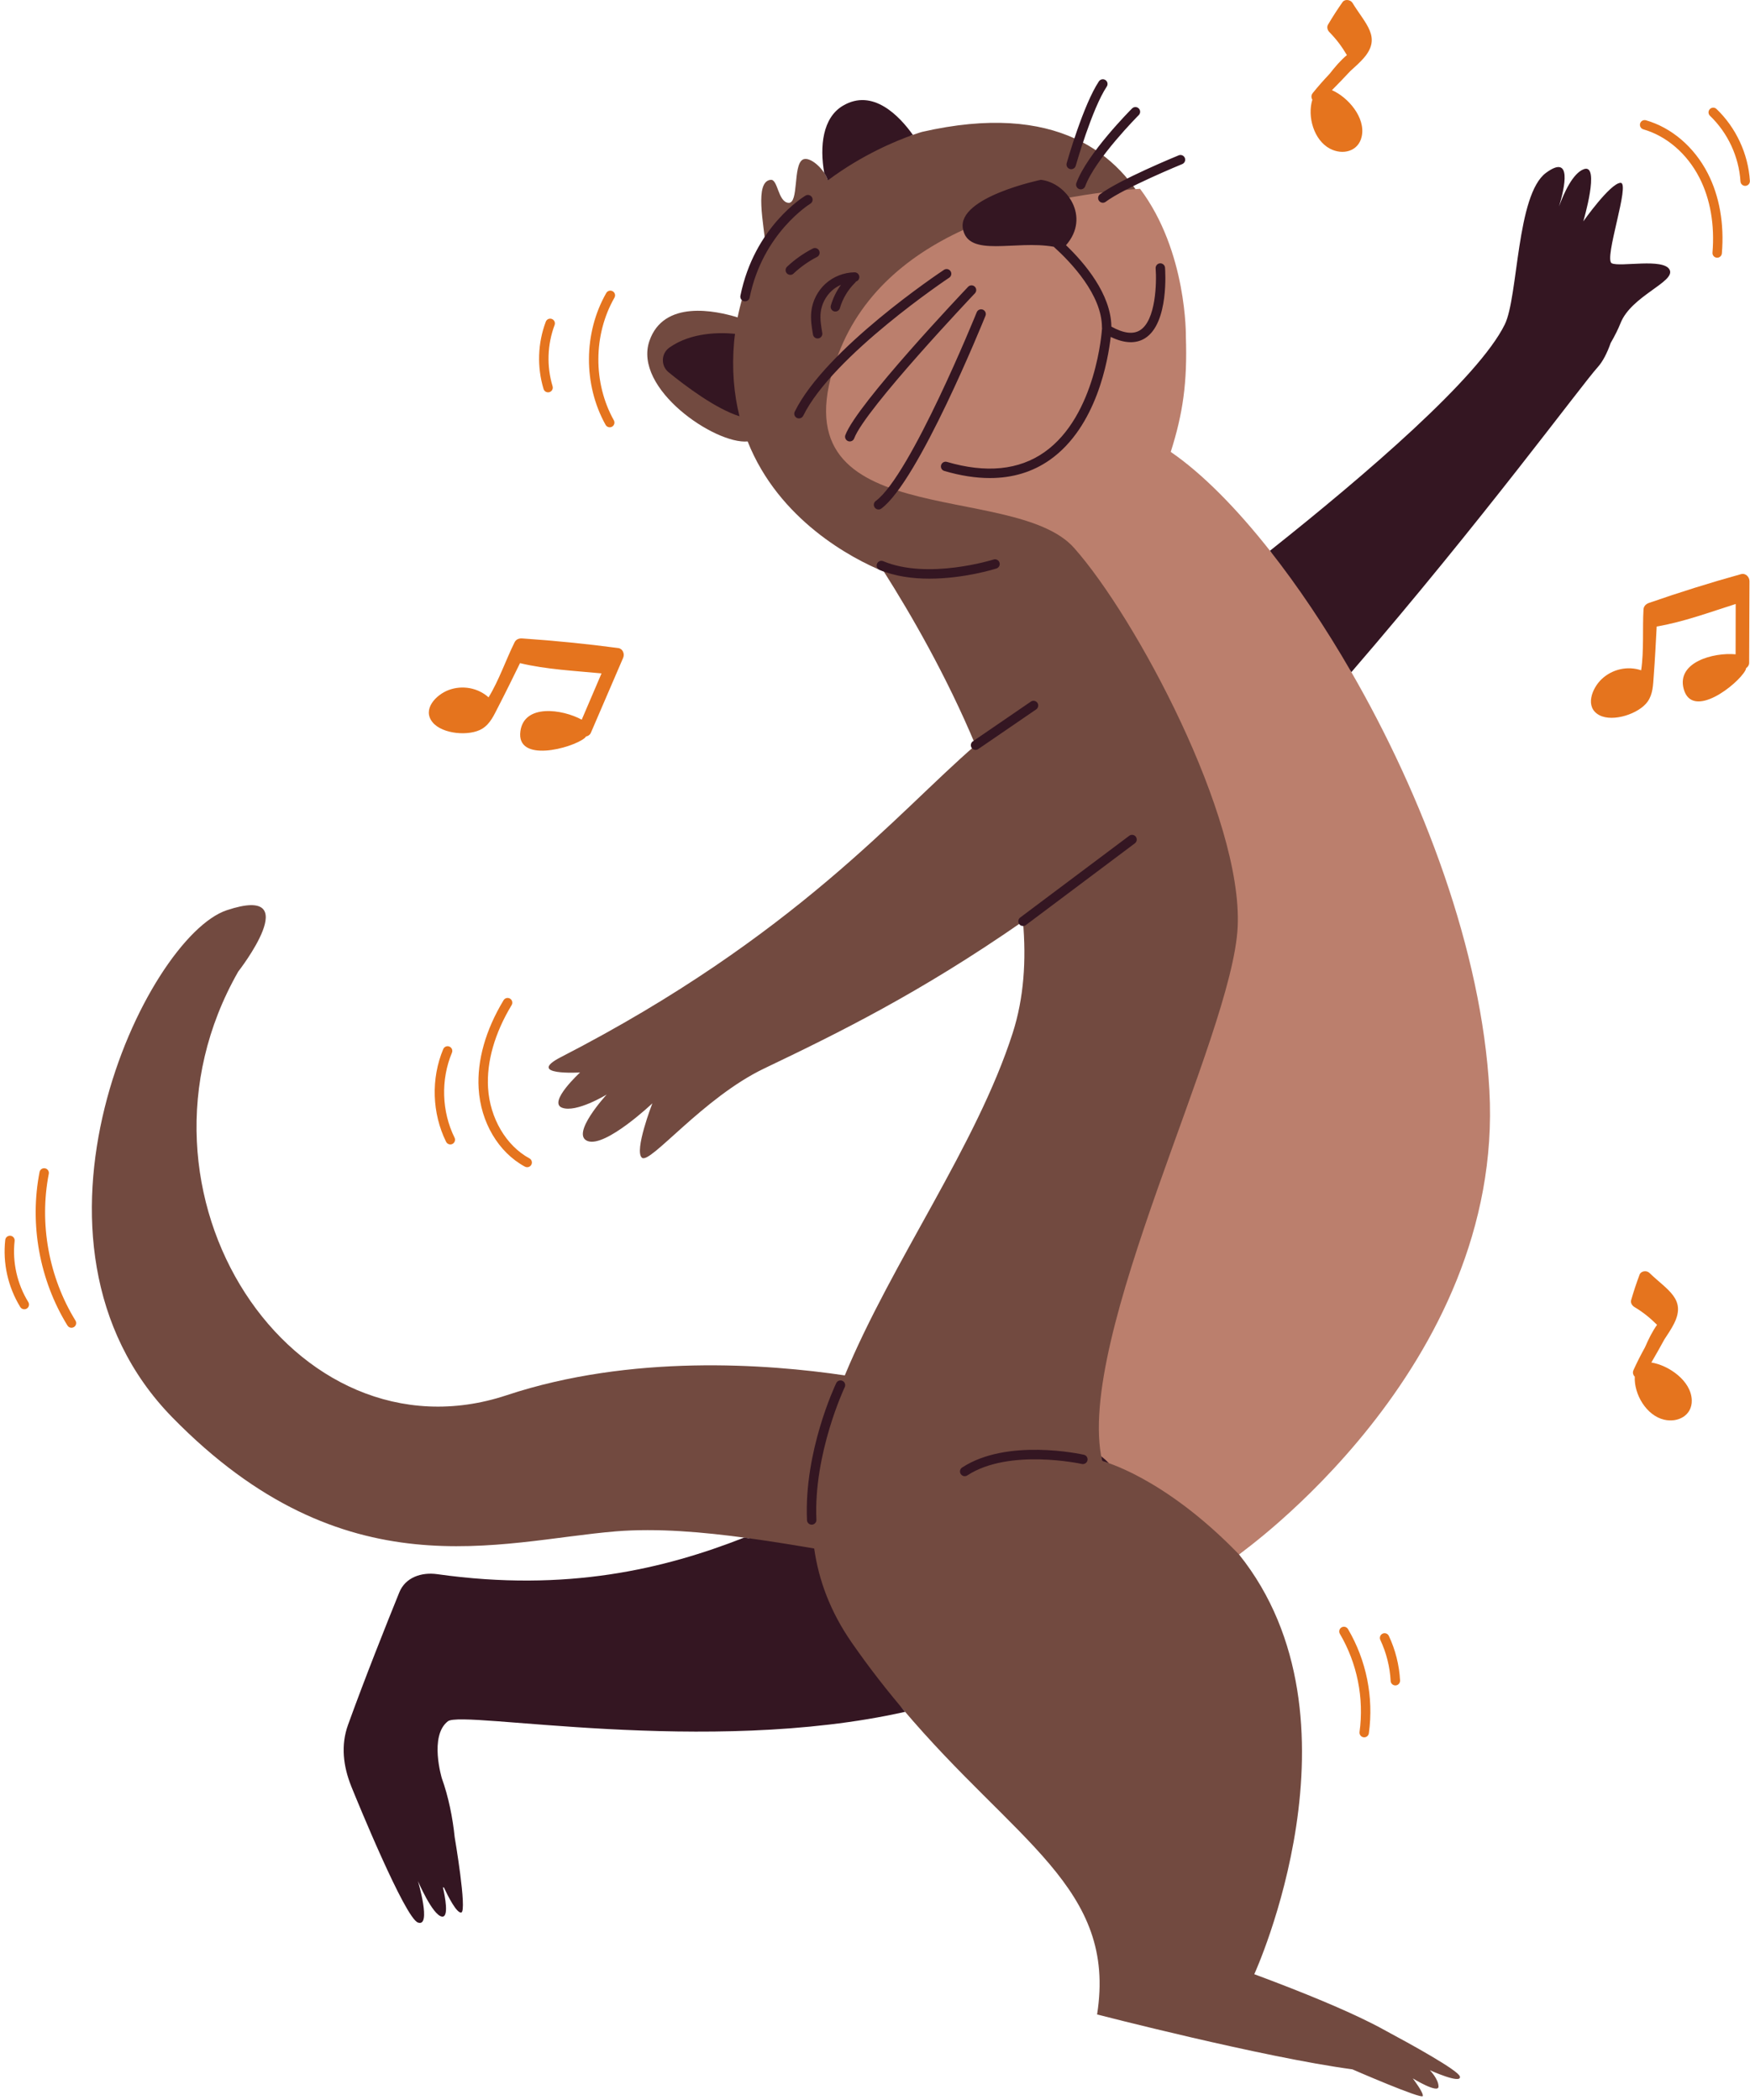 <?xml version="1.0" encoding="UTF-8"?><svg xmlns="http://www.w3.org/2000/svg" xmlns:xlink="http://www.w3.org/1999/xlink" height="500.8" preserveAspectRatio="xMidYMid meet" version="1.0" viewBox="-1.1 0.0 417.4 500.8" width="417.4" zoomAndPan="magnify"><defs><clipPath id="a"><path d="M 0 0 L 416.27 0 L 416.27 415 L 0 415 Z M 0 0"/></clipPath></defs><g><g id="change1_1"><path d="M 196.34 43.031 C 198.633 24.859 212.492 33.648 216.395 32.254 C 217.918 31.711 218.809 31.461 218.809 31.461 M 347.105 495.277 C 347.555 497.227 339.945 493.777 339.945 493.777 C 339.945 493.777 342.008 495.875 342.008 497.676 C 342.008 499.473 335.863 495.727 335.863 495.727 C 335.863 495.727 338.41 499.023 338.262 499.922 C 338.109 500.82 321.461 493.566 321.461 493.566 C 300.152 490.707 260.57 480.477 260.57 480.477 C 265.34 450.254 241.059 439.398 214.195 407.602 C 210.172 402.84 193.379 400.711 189.328 394.871 C 184.262 387.57 182.691 367.605 177.273 366.863 C 166.59 365.395 155.602 364.449 145.801 365.25 C 117.906 367.539 81.168 380.148 40.016 338.082 C -1.137 296.016 33.773 223.504 52.98 217.105 C 72.184 210.703 55.723 231.734 55.723 231.734 C 25.559 284.605 68.922 349.645 119.738 332.785 C 149.465 322.926 181.859 325.305 200.398 328.051 C 211.629 300.938 231.879 273.098 240.449 246.367 C 243.113 238.066 243.707 229.027 242.891 219.754 C 218.238 236.887 198.809 246.406 181.18 254.84 C 166.629 261.801 153.98 277.73 152.023 276.148 C 150.066 274.57 154.5 263.16 154.5 263.16 C 154.5 263.16 143.355 273.727 139.086 272.164 C 134.816 270.602 143.609 261.059 143.609 261.059 C 143.609 261.059 136.305 265.523 132.934 264.195 C 129.559 262.867 137.258 255.801 137.258 255.801 C 137.258 255.801 124.008 256.602 132.723 252.117 C 188.723 223.312 213.008 193.73 231.578 177.746 C 224.613 161.051 215.945 146.145 209.719 136.344 C 202.047 133.23 184.637 123.996 177.223 105.289 C 169.473 106.02 149.859 92.719 153.801 81.301 C 157.215 71.422 169.652 74.102 174.832 75.703 C 176.117 69.27 178.5 63.676 181.527 58.844 C 181.137 53.711 178.758 43.219 182.742 42.891 C 184.465 42.75 184.438 48.148 186.953 48.379 C 189.469 48.605 188.012 39.48 190.332 38.09 C 192 37.094 195.594 40.371 196.34 43.031 C 204.418 36.98 212.492 33.648 216.395 32.254 C 217.918 31.711 218.809 31.461 218.809 31.461 C 282.82 16.828 279.469 81.148 279.469 81.148 C 281.125 90.223 279.879 99.77 276.965 108.918 C 306.77 129.332 347.797 199.703 351.105 259.629 C 354.762 325.93 294.406 370.738 294.406 370.738 C 325.957 410.062 298.062 470.875 298.062 470.875 C 310.43 475.469 319.723 479.383 326.148 482.629 C 326.148 482.629 326.168 482.641 326.203 482.656 C 327.367 483.246 328.438 483.812 329.41 484.359 C 335.219 487.469 346.766 493.82 347.105 495.277" fill="#724a40"/></g><g id="change2_1"><path d="M 294.406 370.738 C 276.422 352.145 261.789 348.484 261.789 348.484 C 255.082 319.223 292.883 247.281 294.102 221.066 C 295.32 194.852 269.715 147.145 255.082 130.684 C 240.449 114.223 182.379 127.938 198.84 84.5 C 210.562 53.566 249.414 46.52 270.812 45.023 C 282.09 60.023 281.75 80.324 281.75 80.324 C 282.113 91.164 281.055 98.645 278.137 107.785 C 285.59 112.891 293.859 121.215 302.125 131.762 C 314.715 128.023 324.832 135.609 320.992 159.922 C 338.242 189.73 352.305 226.73 354.141 260.031 C 357.797 326.332 294.406 370.738 294.406 370.738" fill="#bb7f6d"/></g><g id="change3_1"><path d="M 230.656 178.379 C 230.875 178.695 231.227 178.867 231.586 178.867 C 231.805 178.867 232.027 178.801 232.219 178.668 L 246.043 169.199 C 246.555 168.848 246.688 168.148 246.336 167.637 C 245.984 167.125 245.285 166.992 244.773 167.344 L 230.949 176.812 C 230.438 177.164 230.309 177.863 230.656 178.379 Z M 268.234 199.348 L 242.23 218.844 C 241.734 219.219 241.633 219.922 242.004 220.418 C 242.227 220.715 242.562 220.867 242.906 220.867 C 243.141 220.867 243.375 220.793 243.578 220.645 L 269.582 201.145 C 270.078 200.77 270.18 200.066 269.809 199.57 C 269.434 199.074 268.73 198.973 268.234 199.348 Z M 197.832 74.262 C 198.43 74.438 199.055 74.094 199.227 73.496 C 199.891 71.223 201.133 69.137 202.812 67.473 C 202.93 67.355 203.02 67.246 203.09 67.145 C 203.543 66.996 203.867 66.57 203.863 66.07 C 203.859 65.434 203.297 64.91 202.684 64.953 C 200.172 64.992 197.664 65.98 195.801 67.664 C 193.926 69.359 192.688 71.773 192.41 74.285 C 192.195 76.188 192.52 78.105 192.809 79.793 C 192.898 80.344 193.375 80.73 193.914 80.73 C 193.977 80.73 194.039 80.727 194.102 80.715 C 194.715 80.609 195.129 80.031 195.023 79.418 C 194.75 77.801 194.465 76.125 194.645 74.535 C 194.863 72.562 195.836 70.664 197.309 69.332 C 197.949 68.754 198.688 68.277 199.48 67.926 C 198.406 69.418 197.586 71.094 197.07 72.867 C 196.895 73.465 197.238 74.086 197.832 74.262 Z M 186.578 65.203 C 186.801 65.438 187.102 65.559 187.398 65.559 C 187.676 65.559 187.953 65.457 188.168 65.25 C 189.848 63.672 191.734 62.336 193.781 61.281 C 194.336 61 194.551 60.32 194.266 59.77 C 193.984 59.215 193.309 58.996 192.754 59.285 C 190.52 60.434 188.461 61.891 186.629 63.613 C 186.176 64.039 186.156 64.75 186.578 65.203 Z M 257.426 346.98 C 256.688 346.816 239.133 342.984 228.379 350.027 C 227.859 350.367 227.715 351.066 228.055 351.586 C 228.273 351.914 228.629 352.094 228.996 352.094 C 229.207 352.094 229.422 352.035 229.613 351.91 C 239.566 345.391 256.762 349.137 256.934 349.176 C 257.539 349.312 258.141 348.93 258.277 348.324 C 258.414 347.719 258.031 347.117 257.426 346.98 Z M 199.852 329.359 C 199.289 329.09 198.617 329.328 198.352 329.891 C 198.035 330.551 190.652 346.23 191.379 362.582 C 191.406 363.188 191.902 363.656 192.5 363.656 C 192.516 363.656 192.535 363.656 192.551 363.656 C 193.172 363.629 193.652 363.105 193.625 362.484 C 192.922 346.703 200.305 331.016 200.383 330.855 C 200.648 330.297 200.41 329.625 199.852 329.359 Z M 237.293 134.188 C 237.105 133.594 236.473 133.266 235.883 133.453 C 235.727 133.504 220.254 138.336 209.559 133.852 C 208.984 133.609 208.324 133.879 208.086 134.453 C 207.848 135.027 208.113 135.688 208.688 135.926 C 212.418 137.488 216.605 138.02 220.582 138.02 C 228.805 138.02 236.117 135.738 236.562 135.598 C 237.156 135.406 237.484 134.777 237.293 134.188 Z M 176.379 71.852 C 176.453 71.867 176.527 71.875 176.602 71.875 C 177.129 71.875 177.598 71.508 177.703 70.973 C 180.812 55.605 192.062 48.656 192.176 48.586 C 192.707 48.266 192.879 47.574 192.559 47.043 C 192.242 46.516 191.551 46.34 191.02 46.66 C 190.523 46.957 178.812 54.148 175.5 70.527 C 175.375 71.137 175.77 71.73 176.379 71.852 Z M 207.777 119.492 C 207.277 119.859 207.172 120.562 207.539 121.062 C 207.758 121.359 208.098 121.52 208.445 121.52 C 208.676 121.52 208.91 121.449 209.109 121.301 C 217.953 114.785 233.297 76.93 233.949 75.32 C 234.18 74.746 233.902 74.09 233.324 73.855 C 232.758 73.629 232.094 73.902 231.863 74.48 C 231.707 74.867 216.109 113.352 207.777 119.492 Z M 254.09 40.312 C 254.191 40.344 254.297 40.355 254.398 40.355 C 254.887 40.355 255.336 40.035 255.477 39.539 C 255.516 39.402 259.359 25.93 262.875 20.652 C 263.223 20.137 263.082 19.438 262.566 19.094 C 262.047 18.75 261.348 18.891 261.004 19.406 C 257.293 24.977 253.477 38.359 253.316 38.926 C 253.145 39.523 253.492 40.145 254.09 40.312 Z M 280.031 37.051 C 279.457 37.285 265.902 42.859 261.266 46.336 C 260.77 46.707 260.668 47.414 261.043 47.91 C 261.262 48.203 261.598 48.359 261.941 48.359 C 262.176 48.359 262.414 48.285 262.613 48.137 C 267.02 44.832 280.746 39.188 280.887 39.133 C 281.461 38.895 281.734 38.238 281.5 37.664 C 281.262 37.09 280.605 36.812 280.031 37.051 Z M 256.293 45.09 C 256.422 45.137 256.555 45.16 256.684 45.16 C 257.141 45.16 257.57 44.879 257.738 44.422 C 260.137 37.875 270.406 27.559 270.508 27.453 C 270.949 27.016 270.949 26.305 270.508 25.863 C 270.07 25.426 269.359 25.426 268.918 25.863 C 268.484 26.301 258.199 36.637 255.629 43.648 C 255.414 44.23 255.715 44.879 256.293 45.09 Z M 275.57 62.805 C 274.953 62.855 274.488 63.395 274.539 64.016 C 274.793 67.312 274.621 76.398 270.801 78.773 C 269.16 79.797 266.867 79.504 263.98 77.906 C 263.875 70.117 257.59 62.734 253.16 58.484 C 259.102 51.699 253.293 43.551 247.156 42.891 C 247.156 42.891 227.191 47.008 228.562 54.551 C 229.836 61.551 241.066 57.211 250.23 58.855 C 254.34 62.562 261.73 70.312 261.73 78.102 C 261.73 78.18 261.738 78.258 261.754 78.328 C 261.742 78.383 261.738 78.438 261.734 78.492 C 261.723 78.695 260.395 99.121 248.02 107.84 C 241.938 112.129 234.113 112.91 224.762 110.172 C 224.164 109.996 223.543 110.34 223.367 110.934 C 223.191 111.531 223.535 112.156 224.129 112.328 C 227.988 113.461 231.613 114.023 234.996 114.023 C 240.414 114.023 245.207 112.574 249.316 109.68 C 260.512 101.789 263.219 85.688 263.82 80.355 C 267.066 81.926 269.809 82.035 271.992 80.684 C 277.75 77.098 276.82 64.379 276.777 63.84 C 276.73 63.219 276.18 62.77 275.57 62.805 Z M 229.805 68.41 C 228.727 69.547 203.324 96.324 200.531 103.77 C 200.312 104.352 200.609 104.996 201.188 105.215 C 201.32 105.266 201.453 105.285 201.586 105.285 C 202.039 105.285 202.469 105.012 202.637 104.559 C 205.27 97.539 231.172 70.23 231.434 69.957 C 231.863 69.508 231.844 68.797 231.395 68.367 C 230.945 67.941 230.234 67.957 229.805 68.41 Z M 188.461 98.18 C 188.184 98.734 188.414 99.41 188.973 99.688 C 189.129 99.762 189.301 99.801 189.465 99.801 C 189.883 99.801 190.281 99.57 190.477 99.172 C 197.574 84.758 225.02 66.418 225.297 66.234 C 225.816 65.891 225.957 65.191 225.613 64.676 C 225.27 64.156 224.57 64.016 224.055 64.359 C 222.906 65.121 195.824 83.219 188.461 98.18 Z M 196.34 43.031 C 204.594 36.848 212.836 33.508 216.633 32.172 C 213.52 27.797 207.109 20.902 199.879 25.258 C 195.141 28.113 194.363 34.848 195.496 41.27 C 195.879 41.852 196.18 42.453 196.34 43.031 Z M 175.277 99.285 C 173.957 94.004 173.418 88.078 173.996 81.453 C 174.051 80.832 174.141 80.234 174.215 79.625 C 170.816 79.285 163.844 79.164 158.555 82.906 C 156.562 84.316 156.477 87.25 158.367 88.789 C 162.414 92.09 169.617 97.504 175.277 99.285 Z M 193.094 369.336 C 187.75 368.438 182.102 367.512 176.379 366.742 C 157.422 374.188 134.145 379.82 103.215 375.465 C 99.395 374.926 95.586 376.234 94.137 379.812 C 90.988 387.57 85.941 400.246 81.91 411.402 C 80.148 416.273 80.77 421.293 82.672 426.039 L 82.668 426.039 C 82.668 426.039 82.684 426.086 82.715 426.156 C 82.738 426.211 82.758 426.266 82.781 426.316 C 84.008 429.34 95.465 457.418 98.586 458.555 C 101.883 459.754 98.586 448.66 98.586 448.66 C 98.586 448.66 102.035 456.754 104.281 457.129 C 106.043 457.422 105.051 452.359 104.535 450.141 C 104.551 450.145 104.566 450.152 104.582 450.16 C 104.652 450.188 104.715 450.191 104.785 450.211 C 105.746 452.262 107.852 456.438 108.93 456.156 C 110.352 455.781 107.344 438.168 107.344 438.168 C 106.883 433.543 105.82 428.379 104.297 424.184 C 104.297 424.184 101.203 414.043 105.738 410.543 C 109.254 407.832 167.422 418.957 214.797 408.293 C 210.578 403.344 206.293 397.898 202.043 391.77 C 196.977 384.473 194.18 376.977 193.094 369.336 Z M 261.789 348.484 C 261.789 348.484 262.352 348.629 263.383 348.988 C 262.824 348.406 262.219 347.855 261.559 347.34 C 261.629 347.727 261.703 348.113 261.789 348.484 Z M 385.414 77.09 C 384.895 78.41 384.082 80.062 383.066 81.812 C 382.238 84.184 381.184 86.242 379.984 87.57 C 376.074 91.891 352.473 124.105 321.219 160.316 C 315.023 149.57 308.414 139.75 301.805 131.359 C 324.801 113.098 351.566 90.09 357.809 77.391 C 361.043 70.805 360.578 46.422 367.645 41.223 C 373.949 36.586 372.098 44.773 370.75 49.238 C 371.871 46.152 374.012 41.309 376.676 40.348 C 380.648 38.914 376.539 52.801 376.539 52.801 C 376.539 52.801 382.91 43.762 385.402 43.605 C 387.891 43.445 381.336 61.855 383.336 62.801 C 385.336 63.75 395.762 61.477 397.141 64.367 C 398.523 67.258 387.984 70.547 385.414 77.09" fill="#341622"/></g><g clip-path="url(#a)" id="change4_1"><path d="M 328.664 389.652 C 328.105 389.914 327.863 390.586 328.129 391.148 C 329.562 394.188 330.414 397.57 330.59 400.934 C 330.621 401.531 331.117 401.996 331.711 401.996 C 331.73 401.996 331.75 401.996 331.77 401.996 C 332.391 401.965 332.867 401.434 332.836 400.812 C 332.645 397.164 331.719 393.492 330.16 390.188 C 329.895 389.629 329.227 389.383 328.664 389.652 Z M 318.879 388.156 C 318.34 388.469 318.164 389.16 318.48 389.691 C 322.609 396.715 324.277 405.027 323.168 413.102 C 323.086 413.715 323.512 414.281 324.129 414.367 C 324.18 414.375 324.234 414.379 324.281 414.379 C 324.836 414.379 325.32 413.969 325.395 413.406 C 326.574 404.836 324.805 396.008 320.414 388.555 C 320.102 388.02 319.414 387.84 318.879 388.156 Z M 129.621 93.578 C 129.73 93.578 129.84 93.562 129.949 93.527 C 130.543 93.348 130.879 92.723 130.699 92.129 C 129.258 87.367 129.43 82.184 131.18 77.527 C 131.398 76.945 131.105 76.297 130.523 76.078 C 129.941 75.859 129.297 76.152 129.078 76.734 C 127.148 81.848 126.961 87.547 128.547 92.777 C 128.691 93.266 129.141 93.578 129.621 93.578 Z M 144.328 101.918 C 144.516 101.918 144.703 101.871 144.875 101.777 C 145.418 101.473 145.613 100.789 145.309 100.246 C 140.336 91.34 140.391 79.859 145.453 71 C 145.762 70.461 145.574 69.777 145.035 69.469 C 144.496 69.16 143.809 69.348 143.5 69.887 C 138.055 79.414 137.996 91.762 143.348 101.344 C 143.551 101.711 143.934 101.918 144.328 101.918 Z M 2.387 295.98 C 2.457 295.363 2.012 294.809 1.395 294.738 C 0.777 294.684 0.223 295.113 0.152 295.734 C -0.469 301.293 0.809 306.98 3.738 311.75 C 3.949 312.094 4.32 312.281 4.699 312.281 C 4.898 312.281 5.102 312.23 5.285 312.117 C 5.812 311.793 5.98 311.098 5.652 310.57 C 2.98 306.23 1.824 301.051 2.387 295.98 Z M 10.535 279.98 C 10.656 279.367 10.258 278.777 9.648 278.66 C 9.035 278.539 8.449 278.938 8.332 279.551 C 5.902 292.008 8.332 305.352 14.988 316.156 C 15.203 316.5 15.57 316.691 15.949 316.691 C 16.148 316.691 16.352 316.637 16.535 316.523 C 17.066 316.199 17.23 315.508 16.902 314.977 C 10.535 304.645 8.215 291.891 10.535 279.98 Z M 106.691 251.094 C 106.934 250.523 106.664 249.863 106.09 249.625 C 105.52 249.383 104.859 249.652 104.617 250.227 C 101.68 257.246 101.934 265.516 105.301 272.34 C 105.496 272.734 105.895 272.969 106.309 272.969 C 106.477 272.969 106.645 272.93 106.805 272.852 C 107.363 272.574 107.59 271.902 107.316 271.348 C 104.234 265.094 104 257.523 106.691 251.094 Z M 125.176 276.285 C 119.609 273.277 115.738 266.676 115.309 259.465 C 114.938 253.258 116.883 246.434 120.93 239.73 C 121.254 239.199 121.082 238.512 120.551 238.188 C 120.02 237.867 119.328 238.035 119.008 238.57 C 114.723 245.664 112.668 252.934 113.062 259.598 C 113.547 267.691 117.777 274.844 124.105 278.266 C 124.273 278.355 124.457 278.398 124.641 278.398 C 125.039 278.398 125.426 278.188 125.629 277.809 C 125.926 277.262 125.723 276.582 125.176 276.285 Z M 414.027 43.277 C 414.066 43.875 414.562 44.332 415.148 44.332 C 415.172 44.332 415.195 44.332 415.219 44.328 C 415.84 44.289 416.312 43.758 416.273 43.137 C 415.871 36.699 412.969 30.449 408.309 25.992 C 407.863 25.562 407.148 25.578 406.719 26.027 C 406.289 26.477 406.305 27.188 406.754 27.617 C 411.012 31.688 413.66 37.395 414.027 43.277 Z M 390.859 30.848 C 396.41 32.445 401.277 36.641 404.215 42.352 C 406.824 47.422 407.906 53.613 407.352 60.25 C 407.297 60.871 407.758 61.414 408.375 61.465 C 408.41 61.469 408.441 61.469 408.473 61.469 C 409.051 61.469 409.543 61.027 409.59 60.441 C 410.184 53.383 409.016 46.77 406.215 41.32 C 402.996 35.062 397.625 30.457 391.484 28.688 C 390.883 28.52 390.262 28.859 390.09 29.453 C 389.918 30.055 390.262 30.676 390.859 30.848 Z M 392.77 324.98 C 393.824 323.176 394.855 321.355 395.852 319.516 C 396.742 318.168 397.609 316.859 398.203 315.664 C 401.133 309.785 396.555 307.719 392.293 303.586 C 391.664 302.98 390.305 303.109 389.969 304.008 C 389.215 306.02 388.547 308.023 387.953 310.094 C 387.766 310.746 388.176 311.402 388.715 311.73 C 390.863 313.027 392.41 314.293 394.133 315.988 C 392.969 317.602 392.082 319.453 391.262 321.34 C 390.281 323.113 389.352 324.922 388.516 326.777 C 388.234 327.406 388.43 327.98 388.816 328.355 C 388.609 332.543 391.578 337.621 395.809 338.613 C 399.133 339.395 402.52 337.586 402.41 333.961 C 402.273 329.297 396.848 325.621 392.77 324.98 Z M 319.121 0.496 C 317.887 2.258 316.738 4.027 315.648 5.887 C 315.305 6.469 315.535 7.211 315.977 7.66 C 317.73 9.453 318.91 11.062 320.156 13.141 C 318.625 14.41 317.305 15.98 316.039 17.598 C 314.645 19.074 313.293 20.594 312.02 22.18 C 311.586 22.719 311.633 23.32 311.914 23.781 C 310.668 27.785 312.27 33.445 316.117 35.465 C 319.141 37.051 322.875 36.148 323.676 32.609 C 324.707 28.059 320.375 23.145 316.586 21.508 C 318.059 20.02 319.512 18.516 320.938 16.984 C 322.137 15.902 323.301 14.852 324.176 13.844 C 328.484 8.883 324.566 5.734 321.477 0.672 C 321.02 -0.074 319.668 -0.289 319.121 0.496 Z M 414.176 136.938 C 406.777 138.988 399.461 141.285 392.207 143.805 C 391.492 144.055 390.949 144.562 390.898 145.363 C 390.633 149.793 391.031 155.234 390.336 159.875 C 387.133 158.785 383.441 159.582 380.898 162 C 378.602 164.184 376.816 168.707 380.379 170.586 C 383.656 172.309 389.855 170.215 391.879 167.352 C 393.18 165.508 393.18 163.301 393.344 161.133 C 393.637 157.238 393.836 153.336 394.043 149.434 C 400.426 148.348 406.719 146.016 412.887 144.059 C 412.883 148.059 412.879 152.062 412.867 156.062 C 407.566 155.566 398.77 157.949 400.48 164.305 C 402.5 171.789 413.34 163.305 415.195 159.898 C 415.293 159.715 415.348 159.531 415.375 159.355 C 415.797 159.078 416.094 158.625 416.098 158.098 C 416.121 151.605 416.137 145.113 416.172 138.617 C 416.18 137.605 415.246 136.645 414.176 136.938 Z M 147.531 156.898 C 144.953 162.855 142.395 168.824 139.828 174.789 C 139.617 175.273 139.164 175.57 138.672 175.66 C 138.574 175.812 138.453 175.961 138.289 176.09 C 135.25 178.5 121.949 182.055 123.027 174.379 C 123.941 167.859 132.973 169.113 137.652 171.652 C 139.23 167.973 140.805 164.293 142.375 160.613 C 135.934 159.996 129.23 159.676 122.93 158.172 C 121.211 161.68 119.496 165.195 117.703 168.66 C 116.703 170.594 115.84 172.621 113.918 173.809 C 110.934 175.648 104.41 175.145 102.074 172.273 C 99.527 169.152 102.945 165.691 105.914 164.582 C 109.199 163.352 112.91 164.066 115.43 166.324 C 117.891 162.328 119.652 157.164 121.637 153.195 C 121.996 152.48 122.691 152.227 123.453 152.277 C 131.109 152.801 138.742 153.555 146.352 154.57 C 147.453 154.719 147.934 155.969 147.531 156.898" fill="#e5741e"/></g></g></svg>